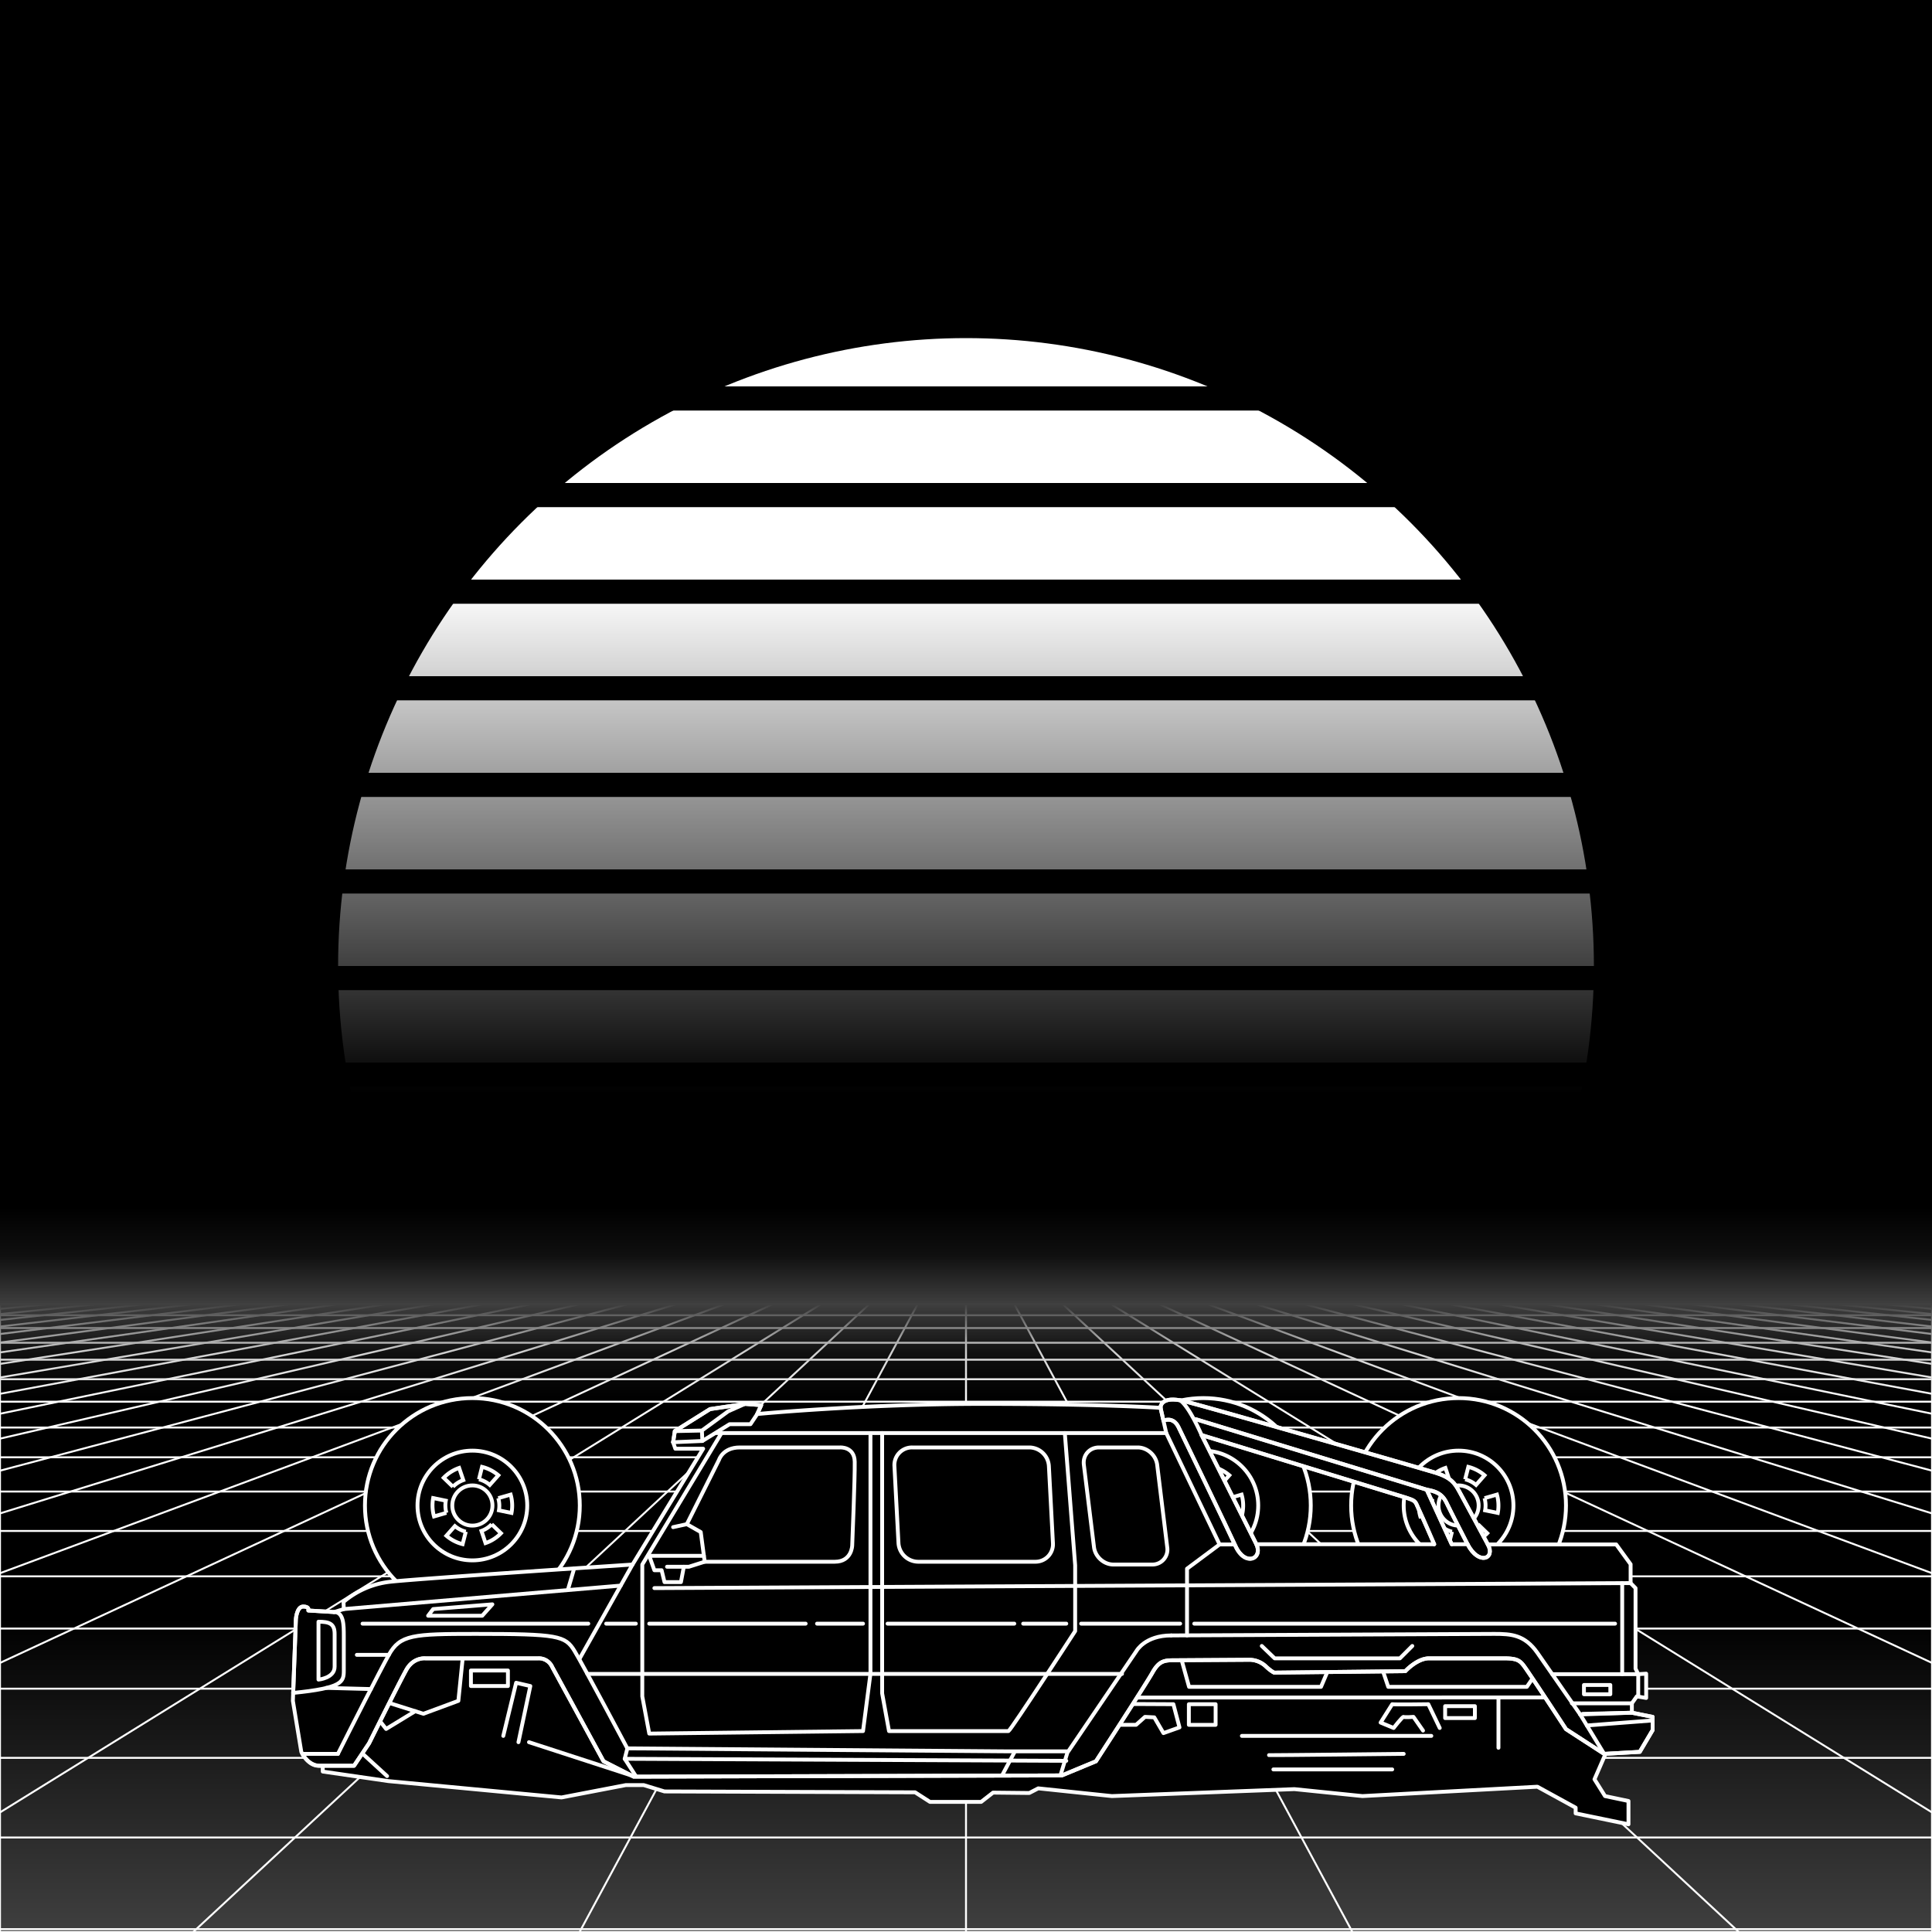 <svg xmlns="http://www.w3.org/2000/svg" viewBox="0 0 2000 2000" width="350" height="350">
    <defs>
        <linearGradient id="moon-grad" x1="0" x2="0" y1="0" y2="1">
            <stop offset="20%" stop-color="#ffffff" stop-opacity="1"/>
            <stop offset="60%" stop-color="#ffffff" stop-opacity="0"/>
        </linearGradient>

        <linearGradient id="star-grad" x1="0" y1="0" x2="1" y2="0">
            <stop offset="0%" stop-color="#ffffff" stop-opacity="0"/>
            <stop offset="80%" stop-color="#ffffff" stop-opacity=".5"/>
            <stop offset="100%" stop-color="#ffffff" stop-opacity="1"/>
        </linearGradient>

        <linearGradient id="bg-grad" x1="0" x2="0" y1="0" y2="1">
            <stop offset="25%" stop-color="#3f3f3f" stop-opacity="1"/>
            <stop offset="100%" stop-color="#000000" stop-opacity="1"/>
        </linearGradient>

        <linearGradient id="fog-grad" x1="0" x2="0" y1="0" y2="1">
            <stop offset="0%" stop-color="#3f3f3f" stop-opacity="0"/>
            <stop offset="25%" stop-color="#3f3f3f" stop-opacity=".25"/>
            <stop offset="50%" stop-color="#3f3f3f" stop-opacity="1"/>
            <stop offset="75%" stop-color="#3f3f3f" stop-opacity=".25"/>
            <stop offset="100%" stop-color="#3f3f3f" stop-opacity="0"/>
        </linearGradient>

        <linearGradient id="undergrid-grad" x1="0" x2="0" y1="0" y2="1">
            <stop offset="50%" stop-color="#000000" stop-opacity="1"/>
            <stop offset="100%" stop-color="#3f3f3f" stop-opacity="1"/>
        </linearGradient>

        <linearGradient id="flame-grad" x1="0" x2="1" y1="0" y2="0">
            <stop offset="0%" stop-color="#ffffff" stop-opacity="1"/>
            <stop offset="100%" stop-color="#0000ff" stop-opacity="0"/>
        </linearGradient>

        <linearGradient id="thrust-grad" x1="0" x2="0" y1="0" y2="1">
            <stop offset="0%" stop-color="#ffffff" stop-opacity="1"/>
            <stop offset="25%" stop-color="#ffffff" stop-opacity=".5"/>
            <stop offset="100%" stop-color="#ffffff" stop-opacity="0"/>
        </linearGradient>


        <style>
            #vmount                         {fill:url(#bg-grad); stroke:#ffffff; stroke-width:2px;}
            #sky, #moonstripes              {fill:#000000}
            .background                     {fill:url(#bg-grad); stroke:#ffffff; stroke-width:2px;}
            #mooncircle                     {fill:url(#moon-grad);}
            #grid                           {stroke-width:2px; fill:none; stroke:#ffffff;}
            #star                           {stroke-width:10px; fill:none; stroke:url(#star-grad); stroke-linecap:round;}
            #undergrid                      {fill:url(#undergrid-grad);}
            #fog                            {fill:url(#fog-grad);}
            #pink,#aqua                     {fill:none;  stroke-linecap:round; stroke-linejoin:round; stroke-width:4px;}
            #gleam                          {fill:none;  stroke-linecap:round; stroke-linejoin:round; stroke-width:25px; stroke:white;}
            #pink,#outline,#under           {stroke:#ffffff;}
            #aqua, #gun, #frontgun          {stroke:#ffffff;}                    
            #outline,#under,#gun,#frontgun  {fill:#000000; stroke-linecap:round; stroke-linejoin:round; stroke-width:4px;}
            .wheel                          {fill:#000000; stroke:#ffffff; stroke-width:4px;}
            #laser                          {stroke-width:15px; stroke:#ffffff;}
            

            #gun, #frontgun                 {stroke:#ffffff;}

            #flame        				    {fill:url(#flame-grad); stroke:none; }
            #rocket                         {stroke:#ffffff; stroke-width:4px; fill:#000000;}
            .stripe                         {stroke:#7f7f7f;}
			#housing 					    {stroke:#ffffff;stroke-width:4px; fill:#000000}

            .jet                            {stroke:#ffffff; stroke-width:4; fill:#000000}
            .thrust                         {fill:url(#thrust-grad);}

        </style>

    </defs>

    <g id="sky"><rect width="2000" height="2000"/></g>

    <g id="moon">
        <circle id="mooncircle" cx="1000" cy="1000" r="650"/>
        <g id="moonstripes">
            <animateTransform attributeName="transform" type="translate" from="0 50" to="0 150" dur="2s" repeatCount="indefinite"/>
            <rect x="0" y="0"     width="2000" height="25"/><rect x="0" y="100"   width="2000" height="25"/><rect x="0" y="200"   width="2000" height="25"/><rect x="0" y="300"   width="2000" height="25"/><rect x="0" y="400"   width="2000" height="25"/><rect x="0" y="500"   width="2000" height="25"/><rect x="0" y="600"   width="2000" height="25"/><rect x="0" y="700"   width="2000" height="25"/><rect x="0" y="800"   width="2000" height="25"/><rect x="0" y="900"   width="2000" height="25"/><rect x="0" y="1000"  width="2000" height="25"/><rect x="0" y="1100"  width="2000" height="25"/><rect x="0" y="1200"  width="2000" height="25"/>
        </g>
    </g>

    

    <g>
        <rect><animate id="fake" begin="4.9;swipe.end" dur=".1s" attributeName="visibility" from="hide" to="hide"/></rect>
        <path id="star" d="M-2425,799.8c616.2-355.8,1278-560.9,1942.8-627"/>
        <animateTransform id="swipe" attributeName="transform" type="rotate" from="0 0 5000" to="360 0 5000" dur="5s" begin="fake.end"/>
    </g>

    <g id="grid">
        <rect id="undergrid" x="0" y="1350" width="2000" height="650"/>
        <g id="hor">
            <line x1="0" y1="1350" x2="2000" y2="1350"></line><line x1="0" y1="1361.51" x2="2000" y2="1361.51"></line><line x1="0" y1="1374.758" x2="2000" y2="1374.758"></line><line x1="0" y1="1390.006" x2="2000" y2="1390.006"></line><line x1="0" y1="1407.557" x2="2000" y2="1407.557"></line><line x1="0" y1="1427.759" x2="2000" y2="1427.759"></line><line x1="0" y1="1451.01" x2="2000" y2="1451.01"></line><line x1="0" y1="1477.773" x2="2000" y2="1477.773"></line><line x1="0" y1="1508.576" x2="2000" y2="1508.576"></line><line x1="0" y1="1544.031" x2="2000" y2="1544.031"></line><line x1="0" y1="1584.84" x2="2000" y2="1584.84"></line><line x1="0" y1="1631.811" x2="2000" y2="1631.811"></line><line x1="0" y1="1685.874" x2="2000" y2="1685.874"></line><line x1="0" y1="1748.102" x2="2000" y2="1748.102"></line><line x1="0" y1="1819.725" x2="2000" y2="1819.725"></line><line x1="0" y1="1902.163" x2="2000" y2="1902.163"></line><line x1="0" y1="1997.05" x2="2000" y2="1997.05"></line>
        </g>
        <g id="ver">
            <line x1="0" y1="1350" x2="-7000.0" y2="2000"><animate attributeName="x1" values="0;50" dur="100ms" repeatCount="indefinite"/><animate attributeName="x2" values="-7000.0;-6600.0" dur="100ms" repeatCount="indefinite"/></line><line x1="50" y1="1350" x2="-6600.0" y2="2000"><animate attributeName="x1" values="50;100" dur="100ms" repeatCount="indefinite"/><animate attributeName="x2" values="-6600.0;-6200.0" dur="100ms" repeatCount="indefinite"/></line><line x1="100" y1="1350" x2="-6200.0" y2="2000"><animate attributeName="x1" values="100;150" dur="100ms" repeatCount="indefinite"/><animate attributeName="x2" values="-6200.0;-5800.0" dur="100ms" repeatCount="indefinite"/></line><line x1="150" y1="1350" x2="-5800.0" y2="2000"><animate attributeName="x1" values="150;200" dur="100ms" repeatCount="indefinite"/><animate attributeName="x2" values="-5800.0;-5400.0" dur="100ms" repeatCount="indefinite"/></line><line x1="200" y1="1350" x2="-5400.0" y2="2000"><animate attributeName="x1" values="200;250" dur="100ms" repeatCount="indefinite"/><animate attributeName="x2" values="-5400.0;-5000.0" dur="100ms" repeatCount="indefinite"/></line><line x1="250" y1="1350" x2="-5000.0" y2="2000"><animate attributeName="x1" values="250;300" dur="100ms" repeatCount="indefinite"/><animate attributeName="x2" values="-5000.0;-4600.0" dur="100ms" repeatCount="indefinite"/></line><line x1="300" y1="1350" x2="-4600.0" y2="2000"><animate attributeName="x1" values="300;350" dur="100ms" repeatCount="indefinite"/><animate attributeName="x2" values="-4600.0;-4200.0" dur="100ms" repeatCount="indefinite"/></line><line x1="350" y1="1350" x2="-4200.0" y2="2000"><animate attributeName="x1" values="350;400" dur="100ms" repeatCount="indefinite"/><animate attributeName="x2" values="-4200.0;-3800.0" dur="100ms" repeatCount="indefinite"/></line><line x1="400" y1="1350" x2="-3800.0" y2="2000"><animate attributeName="x1" values="400;450" dur="100ms" repeatCount="indefinite"/><animate attributeName="x2" values="-3800.0;-3400.0" dur="100ms" repeatCount="indefinite"/></line><line x1="450" y1="1350" x2="-3400.0" y2="2000"><animate attributeName="x1" values="450;500" dur="100ms" repeatCount="indefinite"/><animate attributeName="x2" values="-3400.0;-3000.0" dur="100ms" repeatCount="indefinite"/></line><line x1="500" y1="1350" x2="-3000.0" y2="2000"><animate attributeName="x1" values="500;550" dur="100ms" repeatCount="indefinite"/><animate attributeName="x2" values="-3000.0;-2600.0" dur="100ms" repeatCount="indefinite"/></line><line x1="550" y1="1350" x2="-2600.0" y2="2000"><animate attributeName="x1" values="550;600" dur="100ms" repeatCount="indefinite"/><animate attributeName="x2" values="-2600.0;-2200.0" dur="100ms" repeatCount="indefinite"/></line><line x1="600" y1="1350" x2="-2200.0" y2="2000"><animate attributeName="x1" values="600;650" dur="100ms" repeatCount="indefinite"/><animate attributeName="x2" values="-2200.0;-1800.0" dur="100ms" repeatCount="indefinite"/></line><line x1="650" y1="1350" x2="-1800.0" y2="2000"><animate attributeName="x1" values="650;700" dur="100ms" repeatCount="indefinite"/><animate attributeName="x2" values="-1800.0;-1400.0" dur="100ms" repeatCount="indefinite"/></line><line x1="700" y1="1350" x2="-1400.0" y2="2000"><animate attributeName="x1" values="700;750" dur="100ms" repeatCount="indefinite"/><animate attributeName="x2" values="-1400.0;-1000.0" dur="100ms" repeatCount="indefinite"/></line><line x1="750" y1="1350" x2="-1000.0" y2="2000"><animate attributeName="x1" values="750;800" dur="100ms" repeatCount="indefinite"/><animate attributeName="x2" values="-1000.0;-600.0" dur="100ms" repeatCount="indefinite"/></line><line x1="800" y1="1350" x2="-600.0" y2="2000"><animate attributeName="x1" values="800;850" dur="100ms" repeatCount="indefinite"/><animate attributeName="x2" values="-600.0;-200.0" dur="100ms" repeatCount="indefinite"/></line><line x1="850" y1="1350" x2="-200.0" y2="2000"><animate attributeName="x1" values="850;900" dur="100ms" repeatCount="indefinite"/><animate attributeName="x2" values="-200.0;200.0" dur="100ms" repeatCount="indefinite"/></line><line x1="900" y1="1350" x2="200.0" y2="2000"><animate attributeName="x1" values="900;950" dur="100ms" repeatCount="indefinite"/><animate attributeName="x2" values="200.0;600.0" dur="100ms" repeatCount="indefinite"/></line><line x1="950" y1="1350" x2="600.0" y2="2000"><animate attributeName="x1" values="950;1000" dur="100ms" repeatCount="indefinite"/><animate attributeName="x2" values="600.0;1000.0" dur="100ms" repeatCount="indefinite"/></line><line x1="1000" y1="1350" x2="1000.0" y2="2000"><animate attributeName="x1" values="1000;1050" dur="100ms" repeatCount="indefinite"/><animate attributeName="x2" values="1000.0;1400.0" dur="100ms" repeatCount="indefinite"/></line><line x1="1050" y1="1350" x2="1400.0" y2="2000"><animate attributeName="x1" values="1050;1100" dur="100ms" repeatCount="indefinite"/><animate attributeName="x2" values="1400.0;1800.0" dur="100ms" repeatCount="indefinite"/></line><line x1="1100" y1="1350" x2="1800.0" y2="2000"><animate attributeName="x1" values="1100;1150" dur="100ms" repeatCount="indefinite"/><animate attributeName="x2" values="1800.0;2200.0" dur="100ms" repeatCount="indefinite"/></line><line x1="1150" y1="1350" x2="2200.0" y2="2000"><animate attributeName="x1" values="1150;1200" dur="100ms" repeatCount="indefinite"/><animate attributeName="x2" values="2200.0;2600.0" dur="100ms" repeatCount="indefinite"/></line><line x1="1200" y1="1350" x2="2600.0" y2="2000"><animate attributeName="x1" values="1200;1250" dur="100ms" repeatCount="indefinite"/><animate attributeName="x2" values="2600.0;3000.0" dur="100ms" repeatCount="indefinite"/></line><line x1="1250" y1="1350" x2="3000.0" y2="2000"><animate attributeName="x1" values="1250;1300" dur="100ms" repeatCount="indefinite"/><animate attributeName="x2" values="3000.0;3400.0" dur="100ms" repeatCount="indefinite"/></line><line x1="1300" y1="1350" x2="3400.0" y2="2000"><animate attributeName="x1" values="1300;1350" dur="100ms" repeatCount="indefinite"/><animate attributeName="x2" values="3400.0;3800.0" dur="100ms" repeatCount="indefinite"/></line><line x1="1350" y1="1350" x2="3800.0" y2="2000"><animate attributeName="x1" values="1350;1400" dur="100ms" repeatCount="indefinite"/><animate attributeName="x2" values="3800.0;4200.0" dur="100ms" repeatCount="indefinite"/></line><line x1="1400" y1="1350" x2="4200.0" y2="2000"><animate attributeName="x1" values="1400;1450" dur="100ms" repeatCount="indefinite"/><animate attributeName="x2" values="4200.0;4600.0" dur="100ms" repeatCount="indefinite"/></line><line x1="1450" y1="1350" x2="4600.0" y2="2000"><animate attributeName="x1" values="1450;1500" dur="100ms" repeatCount="indefinite"/><animate attributeName="x2" values="4600.0;5000.0" dur="100ms" repeatCount="indefinite"/></line><line x1="1500" y1="1350" x2="5000.0" y2="2000"><animate attributeName="x1" values="1500;1550" dur="100ms" repeatCount="indefinite"/><animate attributeName="x2" values="5000.0;5400.0" dur="100ms" repeatCount="indefinite"/></line><line x1="1550" y1="1350" x2="5400.0" y2="2000"><animate attributeName="x1" values="1550;1600" dur="100ms" repeatCount="indefinite"/><animate attributeName="x2" values="5400.0;5800.0" dur="100ms" repeatCount="indefinite"/></line><line x1="1600" y1="1350" x2="5800.0" y2="2000"><animate attributeName="x1" values="1600;1650" dur="100ms" repeatCount="indefinite"/><animate attributeName="x2" values="5800.0;6200.0" dur="100ms" repeatCount="indefinite"/></line><line x1="1650" y1="1350" x2="6200.0" y2="2000"><animate attributeName="x1" values="1650;1700" dur="100ms" repeatCount="indefinite"/><animate attributeName="x2" values="6200.0;6600.0" dur="100ms" repeatCount="indefinite"/></line><line x1="1700" y1="1350" x2="6600.0" y2="2000"><animate attributeName="x1" values="1700;1750" dur="100ms" repeatCount="indefinite"/><animate attributeName="x2" values="6600.0;7000.0" dur="100ms" repeatCount="indefinite"/></line><line x1="1750" y1="1350" x2="7000.0" y2="2000"><animate attributeName="x1" values="1750;1800" dur="100ms" repeatCount="indefinite"/><animate attributeName="x2" values="7000.0;7400.0" dur="100ms" repeatCount="indefinite"/></line><line x1="1800" y1="1350" x2="7400.0" y2="2000"><animate attributeName="x1" values="1800;1850" dur="100ms" repeatCount="indefinite"/><animate attributeName="x2" values="7400.0;7800.0" dur="100ms" repeatCount="indefinite"/></line><line x1="1850" y1="1350" x2="7800.0" y2="2000"><animate attributeName="x1" values="1850;1900" dur="100ms" repeatCount="indefinite"/><animate attributeName="x2" values="7800.0;8200.0" dur="100ms" repeatCount="indefinite"/></line><line x1="1900" y1="1350" x2="8200.0" y2="2000"><animate attributeName="x1" values="1900;1950" dur="100ms" repeatCount="indefinite"/><animate attributeName="x2" values="8200.0;8600.0" dur="100ms" repeatCount="indefinite"/></line><line x1="1950" y1="1350" x2="8600.0" y2="2000"><animate attributeName="x1" values="1950;2000" dur="100ms" repeatCount="indefinite"/><animate attributeName="x2" values="8600.0;9000.0" dur="100ms" repeatCount="indefinite"/></line><line x1="2000" y1="1350" x2="9000.0" y2="2000"><animate attributeName="x1" values="2000;2050" dur="100ms" repeatCount="indefinite"/><animate attributeName="x2" values="9000.0;9400.0" dur="100ms" repeatCount="indefinite"/></line>
        </g>
    </g>

    <rect id="fog" x="0" y="1250" width="2000" height="200"/>
    <g id="car">
        
        <g id="under-and-gleam">
            <animateTransform attributeName="transform" type="translate" keyTimes="0;.5;1" values="0,-330;0,-340;0,-330" dur="1.5s" repeatCount="indefinite"/>
            
            
            <g id="under"><polygon id="under-2" points="1665.6 1807.4 1650.6 1841.9 1661.5 1859.3 1685.8 1864.4 1685.8 1888.5 1631.1 1877.2 1631.1 1871.3 1591.5 1849.6 1410.4 1859.3 1340 1852.1 1151 1859.3 1074.8 1851.3 1065.5 1856.1 1028 1855.7 1015.7 1865.3 962.7 1865.3 947.3 1855.4 687.9 1854.5 666.3 1847.9 647.9 1847.9 581.3 1860.7 402.1 1843.8 334.1 1833.9 334.1 1818.5 365.9 1795.9 413 1702.7 617 1705.4 838.2 1756.8 1124 1738.9 1211.6 1702.7 1605.5 1699.8 1665.6 1807.4"></polygon><line x1="1162.2" x2="1612.7" y1="1757.3" y2="1757.2"></line><polyline points="1429.2 1722.7 1437.1 1746.2 1580.6 1746.2 1593.5 1727.4"></polyline><polyline points="1221 1710.5 1230.9 1746.2 1367.5 1746.2 1377.5 1722.7"></polyline><path d="M1313.7,1816.9c.9.2,139.4-1.3,139.4-1.3"></path><line x1="1318.2" x2="1441.2" y1="1831.7" y2="1831.7"></line><line x1="1285.6" x2="1481.7" y1="1797" y2="1797"></line><line x1="1551.2" x2="1551.2" y1="1757.2" y2="1809.3"></line><path d="M1490.4,1788.8l-11.8-24.6s-34.7.5-37.4,0l-12,19,13.5,5.6s9.3-12.2,10.4-11.5,10.1,0,10.1,0l9.9,14.2"></path><rect height="12.35" width="30.8" x="1496" y="1766.2"></rect><rect height="21.35" width="27.7" x="1230.7" y="1764.2"></rect><path d="M1147.5,1785.5h28.6l9.2-8.2,9.6.5,9.5,16.3,16.6-5.9-6.3-24s-58.5-.4-59.7,0"></path><rect height="16.06" width="38.3" x="487.5" y="1729.3"></rect><path d="M536.7,1803.5l12.3-58.1-14.7-3.4L521,1797"></path><line x1="655.6" x2="547.6" y1="1838.6" y2="1803.5"></line><polyline points="395.9 1760.7 438.3 1774.1 474.5 1760.7 479.6 1710.5"></polyline><polyline points="389.8 1777.3 399.7 1789.8 429.9 1771.4"></polyline><line x1="367.9" x2="400.7" y1="1808.6" y2="1838.6"></line></g>
            <mask id="gleam-mask"><g><animateTransform attributeName="transform" type="translate" from="0 0" to="2000 0" dur="500ms" begin="fake.end+50ms"/><rect x="-150" y="0" width="250" height="2000" fill="white"/></g></mask>            
            <g mask="url(#gleam-mask)"><path d="M1693.1,1644l-5.1-5.2v-19.5l-14.9-20.5H1540.2l-30.3-.2H1300.6l-56.7-113c-14.8-29.6-23.8-26.7-42.5-28.2,0,0-60.7-4.1-183.9-4.1s-233.6,10.5-233.6,10.5l4.1-9.2-16.9-1.3-36.1,5.4-36.4,22.8-1.8,11.5,2.3,6.7h28.8l-73.1,119.9s-222.4,14.6-251.5,17.9a90,90,0,0,0-47.7,20.8l.3,7.4-10,3.1-26.7-1.6s1.4-4.1-5.3-4.1-7.6,13.1-7.6,13.1" id="gleam"></path></g>                
        </g>
        <g id="wheels" transform="translate(0,-330)">
            <g id="front-wheel" class="wheel"><animateTransform attributeName="transform" attributeType="XML" type="rotate" from="360 489 1888.5" to="0 489 1888.5" dur=".5s" repeatCount="indefinite"/><g id="front"><circle cx="489" cy="1888.5" r="111.2"></circle><circle cx="489" cy="1888.5" r="56.8"></circle><circle cx="489" cy="1888.5" r="20.8"></circle><path d="M468.9,1869.1a28.2,28.2,0,0,1,10.7-6.9h0l-4.3-12.6h0a41,41,0,0,0-16,10.2h0l9.6,9.3"></path><path d="M462.1,1896.1a28.2,28.2,0,0,1-.6-12.6h0l-13.1-2.7h0a42,42,0,0,0,.9,19h0l12.8-3.7"></path><path d="M482.2,1915.6a29,29,0,0,1-11.3-5.8h0l-8.8,10h0a41,41,0,0,0,16.8,8.7h0l3.3-12.9"></path><path d="M509,1907.9a27.8,27.8,0,0,1-10.6,6.9h0l4.2,12.6h0a40.3,40.3,0,0,0,16-10.2h0l-9.6-9.3"></path><path d="M515.8,1880.9a28.1,28.1,0,0,1,.7,12.6h0l13,2.7h0a40.6,40.6,0,0,0-.9-19h0l-12.8,3.7"></path><path d="M495.8,1861.4a26.7,26.7,0,0,1,11.2,5.8h0l8.9-10h0a40.8,40.8,0,0,0-16.9-8.7h0l-3.2,12.9"></path></g></g>
            <g id="middle-wheel" class="wheel"><animateTransform attributeName="transform" attributeType="XML" type="rotate" from="360 1245.7 1888.5" to="0 1245.7 1888.5" dur=".5s" repeatCount="indefinite"/><g id="middle"><circle cx="1245.7" cy="1888.5" r="111.2"></circle><circle cx="1245.7" cy="1888.5" r="56.8"></circle><circle cx="1245.7" cy="1888.5" r="20.8"></circle><path d="M1225.6,1869.1a28.2,28.2,0,0,1,10.7-6.9h0l-4.3-12.6h0a41,41,0,0,0-16,10.2h0l9.6,9.3"></path><path d="M1218.8,1896.1a28.2,28.2,0,0,1-.6-12.6h0l-13.1-2.7h0a42,42,0,0,0,.9,19h0l12.8-3.7"></path><path d="M1238.9,1915.6a29,29,0,0,1-11.3-5.8h0l-8.8,10h0a41,41,0,0,0,16.8,8.7h0l3.3-12.9"></path><path d="M1265.7,1907.9a27.1,27.1,0,0,1-10.6,6.9h0l4.2,12.6h0a40.3,40.3,0,0,0,16-10.2h0l-9.6-9.3"></path><path d="M1272.5,1880.9a28.1,28.1,0,0,1,.7,12.6h0l13,2.7h0a40.6,40.6,0,0,0-.9-19h0l-12.8,3.7"></path><path d="M1252.5,1861.4a26.7,26.7,0,0,1,11.2,5.8h0l8.9-10h0a40.8,40.8,0,0,0-16.9-8.7h0l-3.2,12.9"></path></g></g>
            <g id="rear-wheel" class="wheel"><animateTransform attributeName="transform" attributeType="XML" type="rotate" from="360 1509.9 1888.5" to="0 1509.9 1888.5" dur=".5s" repeatCount="indefinite"/><g id="rear"><circle cx="1509.9" cy="1888.5" r="111.2"></circle><circle cx="1509.9" cy="1888.5" r="56.8"></circle><circle cx="1509.9" cy="1888.5" r="20.8"></circle><path d="M1489.9,1869.1a27.1,27.1,0,0,1,10.6-6.9h0l-4.2-12.6h0a40.3,40.3,0,0,0-16,10.2h0l9.6,9.3"></path><path d="M1483.1,1896.1a28.2,28.2,0,0,1-.7-12.6h0l-13-2.7h0a40.6,40.6,0,0,0,.9,19h0l12.8-3.7"></path><path d="M1503.1,1915.6a27.9,27.9,0,0,1-11.2-5.8h0l-8.9,10h0a40.8,40.8,0,0,0,16.9,8.7h0l3.2-12.9"></path><path d="M1530,1907.9a28.2,28.2,0,0,1-10.7,6.9h0l4.3,12.6h0a41,41,0,0,0,16-10.2h0l-9.6-9.3"></path><path d="M1536.8,1880.9a28.1,28.1,0,0,1,.6,12.6h0l13.1,2.7h0a42,42,0,0,0-.9-19h0l-12.8,3.7"></path><path d="M1516.7,1861.4a27.7,27.7,0,0,1,11.3,5.8h0l8.8-10h0a41,41,0,0,0-16.8-8.7h0l-3.3,12.9"></path></g></g>
        </g>

        

        <g id="body">
            <animateTransform attributeName="transform" type="translate" keyTimes="0;.5;1" values="0,-330;0,-340;0,-330" dur="1.5s" repeatCount="indefinite"/>
            <path d="M1099.3,1837.9,656,1839.2l-31.2-15.9-53.2-97.7a15.1,15.1,0,0,0-14.3-8.9H440.2s-12.2-1.3-19.5,11.8-38.6,76.1-38.6,76.1l-15.6,23.3H329.6c-11.1,0-17.7-14.4-17.7-14.4l-8.7-52.8,3.1-84.5s.8-13.1,7.6-13.1,5.3,4.1,5.3,4.1l26.7,1.6,10-3.1-.3-7.4a90,90,0,0,1,47.7-20.8c29.1-3.3,251.5-17.9,251.5-17.9l73.1-119.9H699.1l-2.3-6.7,1.8-11.5,36.4-22.8,36.1-5.4,16.9,1.3-4.1,9.2s110.3-10.5,233.6-10.5,183.9,4.1,183.9,4.1-1-13.4,25.4-6.7,242.4,68.7,259,73.8,20.3,11.3,24.6,19,29.8,55.3,29.8,55.3h132.9l14.9,20.5v19.5l5.1,5.2v83.4l2.8,5.7,8.2-.5v25.1l-9.7-1.6-5.1,7.2v9.7l21.5,4.3V1791l-13.3,22.5-36.9,2.1-39.5-25.6s-30.5-46.7-41.5-62.6c-5.7-8.2-7.9-10.7-23-10.7h-77.2c-12.5,0-24.6,13.3-24.6,13.3l-135.8,1.5s-3.3-1.5-8.2-6.1a25.2,25.2,0,0,0-17.4-7.2l-77.9.5c-10,0-15.6.5-22.5,12.8s-58.5,91.8-58.5,91.8Zm371.4-239.3h14s-11.8-27.3-16-36.2-1.9-8.5-16.4-13l-208.4-63.8,56.7,113Zm39.2,0h9.3s-16.9-32.8-21.8-43-12.5-12-20.5-13.5l25.9,56.5Z" id="outline"></path>
            <g id="pink"><line x1="1689.3" x2="1638.4" y1="1773" y2="1774.2"></line><line x1="1627.2" x2="1689.3" y1="1763.3" y2="1763.3"></line><rect height="9.57" width="27.3" x="1639.7" y="1744.3"></rect><polyline points="1606.9 1733.1 1695.9 1733.1 1695.9 1756.1"></polyline><path d="M913.2,1483.5V1753l7.1,39H1044c3.2-2,69-103.5,69-103.5v-68.2l-10.7-136.8"></path><polyline points="1201.4 1457.4 1207.3 1483.5 1262.5 1598.8 1228.8 1623.9 1228.8 1693"></polyline><line x1="1207.3" x2="742" y1="1483.5" y2="1483.5"></line><line x1="600.2" x2="654.8" y1="1716.7" y2="1619.6"></line><polyline points="746.9 1483.5 664.9 1619.6 664.9 1756.1 672.1 1794.6 893.4 1792 901.1 1732.6 901.1 1486.1"></polyline><line x1="608" x2="1161.5" y1="1732.8" y2="1732.8"></line><line x1="677.4" x2="1688" y1="1644" y2="1638.8"></line><polyline points="1679.3 1638.8 1679.3 1638.8 1679.3 1733.1"></polyline><polyline points="696.8 1580.9 711 1577.8 725.4 1586 729.5 1616.7 713.1 1621.9 690.5 1621.9"></polyline><polyline points="728.6 1610.6 672.1 1610.6 677.4 1625.5 684.9 1625.5 687.9 1637.8 704.9 1637.8 707.9 1621.9"></polyline><line x1="642.5" x2="355.9" y1="1641.4" y2="1665.7"></line><line x1="594.4" x2="587.8" y1="1623.6" y2="1646"></line><polygon points="509.7 1660.8 448.4 1665.7 443.2 1672.6 499.2 1672.6 509.7 1660.8"></polygon><path d="M329.7,1678.8v59.9s16.7-1.5,16.7-13.3v-34C346.4,1680.8,340.9,1678.8,329.7,1678.8Z"></path><line x1="383.9" x2="338" y1="1748.5" y2="1747.3"></line><line x1="402.5" x2="369.4" y1="1713.1" y2="1713.1"></line><path d="M1300.6,1598.6c7,15.4-11.8,23.3-21.5,2.1s-53.5-111.7-59.1-123.3-15.6-6.7-15.6-6.7"></path><line x1="1262.5" x2="1277.5" y1="1598.8" y2="1598.8"></line><line x1="1237.6" x2="1476.9" y1="1469.1" y2="1542.1"></line><path d="M1540.2,1598.8c8.2,14.5-9.2,22.4-21-.2"></path><line x1="1660.6" x2="1635.8" y1="1815.6" y2="1774.8"></line><line x1="1709.7" x2="1642.7" y1="1781.1" y2="1786.2"></line><path d="M1037.4,1837.8l12.6-23.6"></path><line x1="1105.3" x2="1097.8" y1="1813.2" y2="1837.8"></line><polyline points="649.4 1810.1 646.7 1820.7 1103.8 1822.8"></polyline><line x1="658.2" x2="646.7" y1="1838.6" y2="1820.7"></line></g>
            <g id="aqua"><path d="M1635.8,1774.8l-44.3-63.8c-13.2-18.8-27.2-19.6-44.5-19.6l-334.6,1.6"></path><line x1="1671.9" x2="1236.3" y1="1680.8" y2="1680.8"></line><line x1="1221.7" x2="1119.2" y1="1680.8" y2="1680.8"></line><line x1="918.8" x2="1050" y1="1680.8" y2="1680.8"></line><line x1="1059.2" x2="1103.8" y1="1680.8" y2="1680.8"></line><polyline points="783.9 1463.8 776.9 1474.3 755.3 1474.3 727.1 1491.7 696.8 1493"></polyline><polyline points="771.1 1453.3 753.8 1461 726.6 1480.9 727.1 1491.7 726.6 1480.9 698.6 1481.5"></polyline><line x1="893.4" x2="845.8" y1="1680.8" y2="1680.8"></line><line x1="834" x2="672.1" y1="1680.8" y2="1680.8"></line><line x1="658.2" x2="627.5" y1="1680.8" y2="1680.8"></line><line x1="609" x2="375.3" y1="1680.8" y2="1680.8"></line><path d="M649.4,1809.9s-46.3-87.1-54.7-100.9c-9.6-15.7-16.6-17.6-102.5-17.6-64.8,0-78,.8-89.7,21.7-9.3,16.7-39.6,76.4-52.7,102.5"></path><polyline points="1462 1703.9 1449.2 1716.7 1319.5 1716.7 1306.2 1703.9"></polyline><path d="M950.5,1616.7h121.2a18.1,18.1,0,0,0,18.3-19.3l-4.2-79.7a20.5,20.5,0,0,0-20.3-19.3H944.3a18.2,18.2,0,0,0-18.4,19.3l4.2,79.7A20.6,20.6,0,0,0,950.5,1616.7Z"></path><path d="M1192.6,1619.6h-40c-9.9,0-18.9-8.1-20.1-18l-10.5-85.3c-1.2-9.9,5.8-17.9,15.7-17.9h40c9.9,0,18.9,8,20.2,17.9l10.4,85.3A15.5,15.5,0,0,1,1192.6,1619.6Z"></path><path d="M711,1577.8l33.3-66.6s3.9-12.8,21.5-12.8H869.6s14.9-1.1,15.2,14.8-2.6,86.6-2.6,86.6-.3,16.9-18,16.9H729.5"></path><path d="M345.9,1668.8c10,0,10,13.5,10,24.8v35.9c0,11.8-1.7,17.9-52.4,23"></path><path d="M649.4,1809.9,1044,1813h61.9l70.6-104s8.8-16,35.9-16"></path><polyline points="696.8 1493 698.6 1481.5 735 1458.7 771.1 1453.3 788 1454.6 783.9 1463.8"></polyline><path d="M303.5,1752.5l2.8-76.3s.8-13.1,7.6-13.1,5.3,4.1,5.3,4.1l26.7,1.6"></path><path d="M349.8,1815.6H313s6.2,12.3,18.4,12.3h35.1l15.6-23.3s31.3-63.1,38.6-76.1,19.5-11.8,19.5-11.8H557.3a15.1,15.1,0,0,1,14.3,8.9l53.2,97.7,31.2,15.9,443.3-1.3,35.2-14.6s51.6-79.5,58.5-91.8,12.5-12.8,22.5-12.8l77.9-.5a25.2,25.2,0,0,1,17.4,7.2c4.9,4.6,8.2,6.1,8.2,6.1l135.8-1.5s12.1-13.3,24.6-13.3h77.2c15.1,0,17.3,2.5,23,10.7,11,15.9,41.5,62.6,41.5,62.6l39.5,25.6,36.9-2.1,13.3-22.5v-13.7l-21.5-4.3-53.5,1.8"></path><line x1="1237.6" x2="1476.9" y1="1469.1" y2="1542.1"></line><path d="M1540.2,1598.8c8.2,14.5-9.2,22.4-21-.2"></path><path d="M1201.4,1457.4s-1-13.4,25.4-6.7,242.4,68.7,259,73.8,20.3,11.3,24.6,19,29.8,55.3,29.8,55.3"></path><path d="M1484.7,1598.6s-11.8-27.3-16-36.2-1.9-8.5-16.4-13l-208.4-63.8,56.7,113"></path><path d="M1519.2,1598.6s-16.9-32.8-21.8-43-12.5-12-20.5-13.5l25.9,56.5"></path><path d="M1201.4,1457.4l3,13.3s9.9-5,15.6,6.7,49.3,102.1,59.1,123.3,28.5,13.3,21.5-2.1"></path><path d="M1243.9,1485.6s-12.5-29.3-22.2-36"></path></g>
        </g>
    </g>
</svg>
